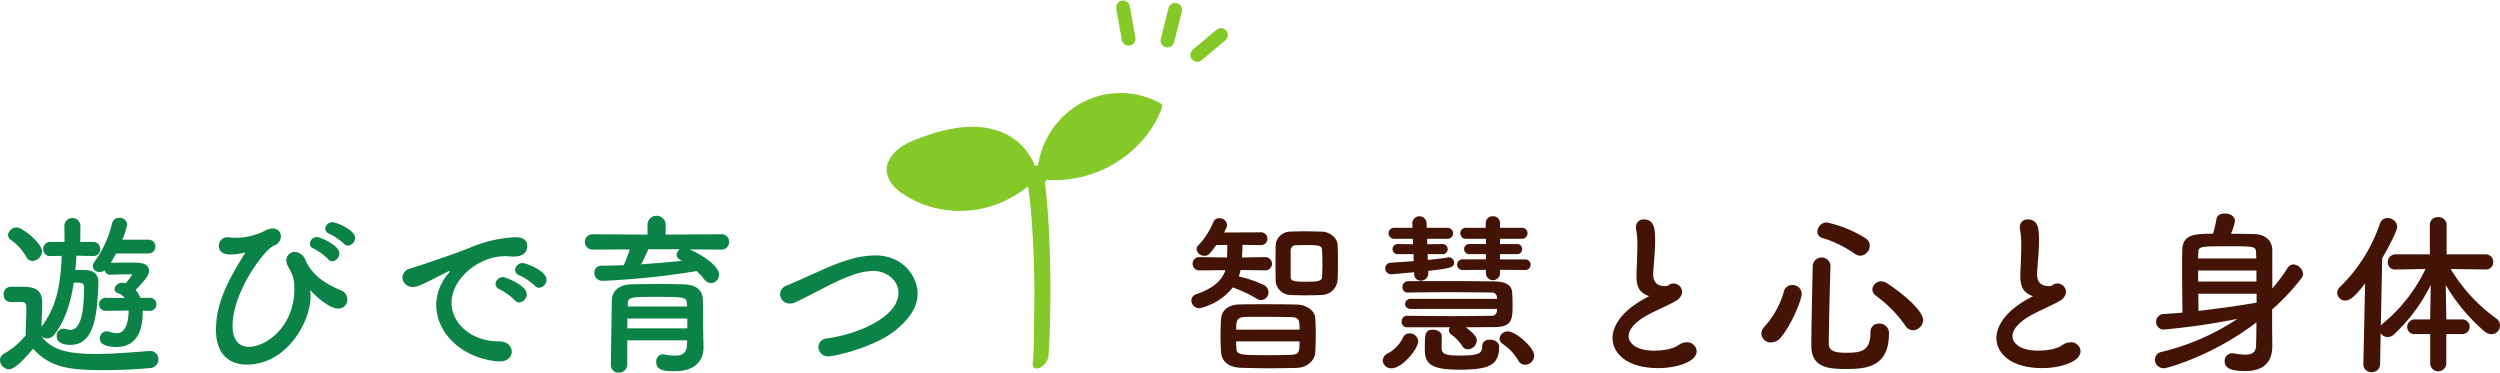 <svg height="81.151" width="544.464" xmlns="http://www.w3.org/2000/svg"><path d="M32.642 67.7a1.425 1.425 0 100-2.85h-2.09a5.542 5.542 0 00-1.026-1.71c2.584-2.584 2.926-3.458 2.926-4.1 0-1.862-1.938-1.862-4.218-1.862-1.406 0-2.888.038-4.1.038.38-.646.8-1.33 1.14-2.014h6.992a1.463 1.463 0 001.558-1.52 1.455 1.455 0 00-1.558-1.482h-5.628a15.945 15.945 0 001.064-3.344 1.594 1.594 0 00-1.748-1.406 1.467 1.467 0 00-1.52 1.1 23.7 23.7 0 01-3.8 8.4 1.642 1.642 0 00-.418 1.026 1.386 1.386 0 001.52 1.254 1.98 1.98 0 001.1-.342 1.164 1.164 0 001.178.95h.076c1.482-.076 3.23-.076 4.408-.114.152 0 .266.076.266.19l-.038.038c-.19.228-.836 1.178-1.368 1.748a2.108 2.108 0 00-.646-.114 1.672 1.672 0 00-1.786 1.406c0 .342.228.646.722.836a3.122 3.122 0 011.482 1.064l-4.1-.038h-.038a1.425 1.425 0 000 2.85h.038l4.978-.076v.228c0 .722-.114 4.712-2.546 4.712a5.626 5.626 0 01-1.71-.342 1.385 1.385 0 00-.532-.076 1.524 1.524 0 00-1.482 1.558c0 1.444 1.862 1.862 3.61 1.862 3.724 0 5.738-2.584 5.738-7.562v-.344l1.52.038zM20.368 55.764a1.435 1.435 0 001.444-1.52 1.454 1.454 0 00-1.482-1.558h-2.85l.038-3.458a1.75 1.75 0 00-3.5 0l.038 3.458H10.94a1.485 1.485 0 00-1.52 1.558 1.443 1.443 0 001.482 1.52h.038l2.508-.038c-.228 5.092-.76 10.716-4.408 15.39.038-1.748.152-3.5.152-5.092 0-3.268-1.938-3.572-4.674-3.572H2.276a1.586 1.586 0 00-1.482 1.71c0 .646.266 1.634 1.786 1.634.57 0 1.026-.038 1.634-.038 1.444 0 1.52.228 1.52 1.748 0 1.71-.114 3.5-.152 5.548a17.478 17.478 0 01-4.712 3.99 1.6 1.6 0 00-.874 1.406 2.06 2.06 0 001.938 1.976c1.216 0 3.04-1.824 5.282-4.484 3.724 4.18 8.094 4.674 15.428 4.674 3.762 0 7.562-.228 9.956-.456a1.891 1.891 0 001.9-1.9 1.775 1.775 0 00-1.824-1.824h-.19c-2.888.228-7.486.646-11.666.646-6.118 0-9.5-.874-11.818-3.838a2.108 2.108 0 001.254.456 1.922 1.922 0 001.482-.722c2.546-3.154 3.724-7.41 4.332-11.438.456 0 .874.038 1.254.038.608.038.988.3.988.912-.038 3.23-.152 9.348-3 9.348a3.843 3.843 0 01-.874-.152 2.108 2.108 0 00-.646-.114 1.478 1.478 0 00-1.444 1.6c0 1.406 1.292 1.938 3 1.938 5.358 0 5.814-6.916 6.08-13.452v-.194c0-1.824-1.14-2.622-2.964-2.66h-2.046c.114-1.1.152-2.128.228-3.116l3.686.076zm-13.3 1.064a2.188 2.188 0 002.09-2.09c0-1.748-4.256-5.206-5.472-5.206a1.884 1.884 0 00-1.938 1.634 1.33 1.33 0 00.646 1.1A11.171 11.171 0 015.7 55.914a1.512 1.512 0 001.368.918zm68.742-3.344a1.665 1.665 0 001.52-1.672c0-1.748-4.066-3.42-4.9-3.42a1.527 1.527 0 00-1.6 1.406 1.27 1.27 0 00.95 1.14 13.692 13.692 0 013.116 2.128 1.2 1.2 0 00.914.422zm-3.42 3.42a1.732 1.732 0 001.52-1.71c0-1.862-4.294-3.572-4.826-3.572a1.554 1.554 0 00-1.6 1.406 1.2 1.2 0 00.874 1.14 13.076 13.076 0 013.078 2.242 1.188 1.188 0 00.954.498zm-4.56 6.574s3.5 3.724 5.814 3.724a1.969 1.969 0 002.014-1.976 2.18 2.18 0 00-1.444-2.014c-4.028-1.672-6.384-3.686-7.676-6.536a2.633 2.633 0 00-2.32-1.82 1.841 1.841 0 00-1.862 1.862 2.837 2.837 0 00.342 1.254 20.514 20.514 0 011.026 2.052 9.473 9.473 0 01.38 2.888c0 8.246-6.156 12.616-9.88 12.616-2.014 0-3.572-1.254-3.572-4.6 0-7.3 6.916-16.644 9.044-17.442a2.175 2.175 0 001.482-1.976 1.7 1.7 0 00-1.746-1.746 3.107 3.107 0 00-.8.114c-1.482.456-.95.608-3.5 1.368a12.779 12.779 0 01-3.61.532 8.727 8.727 0 01-1.444-.076 1.7 1.7 0 00-.418-.038 1.9 1.9 0 00-2.014 1.862c0 .988.608 1.9 2.546 1.9a14.082 14.082 0 002.926-.38c.076 0 .114-.038.152-.038.076 0 .076.038.076.076s0 .076-.076.19c-3.42 5.51-6.232 10.564-6.232 16.53 0 5.662 3.192 7.6 6.726 7.6 8.626 0 13.87-9.234 13.87-14.858a5.384 5.384 0 00-.076-1.14 1.646 1.646 0 00-.038-.19c0-.038 0-.038.038-.038s.12.114.272.304zm49.59-.8a1.755 1.755 0 001.6-1.786c0-1.976-4.56-3.61-5.168-3.61a1.638 1.638 0 00-1.672 1.52 1.32 1.32 0 00.988 1.178 13.341 13.341 0 013.306 2.242 1.391 1.391 0 00.944.462zm-4.332 3.192a1.816 1.816 0 001.634-1.786c0-1.976-4.636-3.724-5.13-3.724a1.608 1.608 0 00-1.672 1.482 1.275 1.275 0 00.95 1.178 14.4 14.4 0 013.23 2.356 1.313 1.313 0 00.988.5zm-1.634 10.716c0-1.14-.912-2.242-2.812-2.242-5.966 0-10.3-3.876-10.3-8.436 0-5.092 5.776-10.108 11.666-10.108a7.322 7.322 0 01.912.038 7.024 7.024 0 00.874.038c1.444 0 3.04-.418 3.04-2.356 0-.988-.684-1.862-2.584-1.862a29.011 29.011 0 00-10.07 2.356c-3.762 1.482-6.916 2.47-8.7 3.116-1.14.418-3.306 1.064-4.1 1.33a2.179 2.179 0 00-1.748 1.976 2.163 2.163 0 002.318 2.052c.836 0 1.558-.228 7.524-3.306a1.284 1.284 0 01.38-.152.082.082 0 01.076.076.782.782 0 01-.19.342 10.7 10.7 0 00-2.736 6.954c0 5.852 5.206 11.552 13.452 12.312h.38c1.744.006 2.618-1.058 2.618-2.122zm45.6-22.23a1.634 1.634 0 001.748-1.672 1.634 1.634 0 00-1.748-1.672l-12.084.076v-2.312a1.986 1.986 0 00-3.952 0v2.318l-11.894-.076a1.674 1.674 0 100 3.344l8.018-.038a31.091 31.091 0 01-1.292 3.42c-1.6.076-3.23.114-4.788.114a1.515 1.515 0 00-1.634 1.558 1.759 1.759 0 001.9 1.748 170.036 170.036 0 0020.368-2.128 11.875 11.875 0 011.634 1.748 1.957 1.957 0 001.52.874 1.819 1.819 0 001.748-1.862c0-1.976-4.1-4.522-6.422-5.472zm-3.914 17.366c-.038-1.52 0-4.826-.076-6.574-.076-1.71-1.14-3.116-4.18-3.23a212.178 212.178 0 00-5.168-.076c-2.2 0-4.446.038-6.232.076-3.04.076-4.142 1.786-4.218 3.268-.038.646-.228 13.908-.228 14.288a1.6 1.6 0 001.71 1.672 1.759 1.759 0 001.862-1.71v-5.32h13.034c0 .38-.038.722-.038 1.026-.076 1.824-1.14 2.318-2.584 2.318a12.763 12.763 0 01-2.318-.266.944.944 0 00-.3-.038 1.529 1.529 0 00-1.486 1.678c0 1.71 1.444 2.014 4.028 2.014 4.978 0 6.27-2.85 6.27-5.092v-.076zm-5.054-17.436a1.453 1.453 0 00-.722 1.216 1.22 1.22 0 00.76 1.064 3.342 3.342 0 00.38.228c-2.85.3-5.814.57-8.854.76a32.706 32.706 0 001.52-3.268zm1.558 12.464h-12.92v-.57c.076-1.52.532-1.52 6.726-1.52 5.51 0 6.118.038 6.156 1.52zm.038 4.75H136.61c0-.722.038-1.444.038-2.128h13.034zm45.106.608c3.344-2.622 5.054-5.32 5.054-8.132 0-3.686-3.078-8.36-9.272-8.36a21.294 21.294 0 00-5.738.95c-3.8 1.064-9.8 4.142-13.452 5.586a2.113 2.113 0 00-1.482 1.938 2.054 2.054 0 002.128 2.014 2.749 2.749 0 001.254-.3c3.876-1.786 8.436-4.522 12.046-5.776a14.892 14.892 0 014.792-1.03c2.926 0 5.548 1.976 5.548 4.788 0 5.092-8.36 8.892-15.542 9.918a1.961 1.961 0 00-1.9 1.862 2.127 2.127 0 002.28 2.052c1.022 0 9.572-1.824 14.284-5.51z" fill="#0c8346"/><path d="M252.912 22.604a18.05 18.05 0 00-14.864-1.323 18.5 18.5 0 00-10.732 10.272 17.427 17.427 0 00-1.227 4.454l-.056.067-.09-.024a.888.888 0 00-.569.069 12.808 12.808 0 00-8.567-7.783c-5.77-1.786-12.161.017-17.563 2.142-2.329.919-4.731 2.318-5.743 4.68-1.085 2.534.265 4.89 2.308 6.486a22.39 22.39 0 0015.962 4.128 23.653 23.653 0 0012.126-5.218c.586 3.921.854 7.9 1.061 11.858.253 4.854.368 9.719.279 14.578-.022 1.194-.058 7.844-.115 9.039-.053 1.11-.1 1.855-.209 3.024-.084.9.451 1.456 1.385 1.1a3.451 3.451 0 002.042-2.449c.367-4.451.5-14.372.385-18.836-.068-4.889-.277-9.78-.692-14.654a111.803 111.803 0 00-.471-4.55 2.649 2.649 0 00.437-.5 25.478 25.478 0 0021.014-8.849 22.49 22.49 0 003.989-6.7c.094-.253.24-.819-.09-1.011z" fill="#85c928"/><path d="M244.58 1.607l1.207 6.833m10.143-6.29l-1.676 6.681m11.648-1.202l-5.145 4.325" stroke-width="3.001" fill="none" stroke="#85c928" stroke-linecap="round"/><path d="M291.308 60.936c.076-1.064.076-2.47.076-3.838s0-2.774-.076-3.8c-.076-1.634-1.862-2.812-3.382-2.85a122.405 122.405 0 00-3.914-.076c-1.1 0-2.2.038-3.116.076a3.184 3.184 0 00-3.078 3.078c0 1.026-.038 2.432-.038 3.8s.038 2.7.038 3.648a3.268 3.268 0 003.154 3.268c1.026.038 2.2.076 3.382.076a96.39 96.39 0 003.458-.076 3.531 3.531 0 003.496-3.306zM275.5 58.884a1.446 1.446 0 100-2.888h-.038l-4.978.076c.038-.874.114-1.748.114-2.736l3.838.038a1.4 1.4 0 100-2.774l-7.866.038c.532-1.064.684-1.33.684-1.672a1.637 1.637 0 00-1.71-1.444 1.325 1.325 0 00-1.292.836 16.225 16.225 0 01-3.234 5.016 1.424 1.424 0 00-.418.912 1.64 1.64 0 001.71 1.406c.8 0 .912-.076 2.584-2.318l2.394-.038v.57c0 .8-.038 1.482-.076 2.166l-5.852-.076h-.038a1.451 1.451 0 100 2.888h.038l5.51-.038c-.76 2.356-2.812 3.99-6.27 5.206a1.485 1.485 0 00-1.14 1.406 1.738 1.738 0 001.786 1.672 12.9 12.9 0 007.258-4.56c.114.038.19.114.3.152a26.709 26.709 0 014.864 2.318 1.752 1.752 0 00.988.3 1.681 1.681 0 001.6-1.71 1.787 1.787 0 00-.988-1.558 25.57 25.57 0 00-5.472-1.862c.152-.456.266-.912.38-1.406l5.282.076zm10.944 17.822c.076-1.292.114-2.508.114-3.724s-.038-2.47-.114-3.724c-.076-1.444-1.672-2.85-3.914-2.926-2.318-.076-4.75-.076-7.068-.076-1.9 0-3.762 0-5.434.038-2.926.038-4.028 1.672-4.1 3.192q-.114 1.881-.114 3.648c0 1.178.038 2.356.114 3.572.114 1.862 1.52 3.268 4.18 3.382 2.052.076 4.256.114 6.5.114 1.9 0 3.876-.038 5.738-.076 2.426-.076 4.022-1.672 4.098-3.42zm1.482-16.378c-.038.76-.57 1.026-3.23 1.026-2.774 0-3.572-.076-3.61-.988v-5.928a1.1 1.1 0 011.14-1.026c.608-.038 1.368-.038 2.166-.038 2.622 0 3.458.038 3.534 1.026.038.76.076 1.824.076 2.926s-.038 2.204-.076 3.002zm-18.7 11.476c0-1.71 0-2.7 1.862-2.774 1.14-.038 2.432-.038 3.724-.038 2.128 0 4.37.038 6.346.076 1.862.038 1.862.722 1.862 2.736zm13.794 2.546c0 2.128 0 2.85-1.824 2.926-1.406.038-2.85.076-4.332.076-6.688 0-7.562 0-7.6-1.52-.038-.494-.038-.988-.038-1.482zm49.172-15.542a1.159 1.159 0 100-2.318h-5.51v-1.14h3.648a1.1 1.1 0 001.178-1.1 1.078 1.078 0 00-1.178-1.1h-3.648v-1.144h4.712a1.2 1.2 0 100-2.394h-4.712v-1.026a1.454 1.454 0 00-1.554-1.482 1.474 1.474 0 00-1.558 1.482v1.026h-4.252a1.2 1.2 0 100 2.394h4.294v1.14h-3.572a1.1 1.1 0 00-1.178 1.1 1.078 1.078 0 001.178 1.1h3.572v1.14h-5.016a1.163 1.163 0 100 2.318l5.016-.038v.722a1.539 1.539 0 003.078 0v-.722zm-21.128.19c4.788-.57 5.624-.722 5.624-1.786a1.182 1.182 0 00-1.17-1.178.742.742 0 00-.266.038c-.8.19-2.432.342-4.294.532l-.038-1.254h3.192a1.078 1.078 0 001.178-1.1 1.1 1.1 0 00-1.178-1.1l-3.268.038-.038-1.178h4.37a1.2 1.2 0 100-2.394h-4.446l-.038-1.1a1.564 1.564 0 00-3.116.038v.07l.038.988H303.7a1.2 1.2 0 100 2.394h3.99l.038 1.178-3.268-.038a1.1 1.1 0 00-1.178 1.1 1.078 1.078 0 001.178 1.1h3.382l.038 1.52c-1.862.152-3.686.266-4.978.342a1.228 1.228 0 00-1.216 1.254 1.262 1.262 0 001.406 1.254h.152a808.72 808.72 0 014.712-.418l.038.418a1.383 1.383 0 001.444 1.406 1.6 1.6 0 001.634-1.634v-.494zm21.09 20.444a2.045 2.045 0 001.976-2.014c0-1.71-3.99-5.244-5.7-5.244a1.775 1.775 0 00-1.862 1.558 1.563 1.563 0 00.722 1.178 11.165 11.165 0 013.382 3.61 1.668 1.668 0 001.486.912zm-6.156-11.7a1.063 1.063 0 01-1.178 1.026c-2.622.038-5.51.076-8.36.076-3.5 0-6.992-.038-9.956-.076h-.038a1.206 1.206 0 00-1.216 1.254 1.185 1.185 0 001.216 1.254h9.31a1.62 1.62 0 00-.228.684 1.111 1.111 0 00.494.874 9.122 9.122 0 012.432 2.546 1.318 1.318 0 001.178.684 2.02 2.02 0 001.976-1.862c0-.95-.874-1.748-2.394-2.926 2.128 0 4.218-.038 6.194-.038 3.914 0 3.99-1.748 3.99-4.826 0-.912-.038-1.824-.076-2.584-.076-1.824-1.52-2.508-3.952-2.546-3.42-.038-7.676-.076-11.742-.076-2.508 0-4.9 0-6.992.038a1.216 1.216 0 00-1.216 1.292 1.084 1.084 0 001.026 1.178h.038c2.394-.038 5.738-.076 9.12-.076s6.764.038 9.2.076a1.036 1.036 0 011.178.988l.038.38h-18.7a1.194 1.194 0 00-1.33 1.1c0 .57.418 1.1 1.33 1.1h18.7zm.494 7.714c0-.912-1.026-1.482-2.014-1.482-.874 0-1.672.418-1.672 1.406 0 1.672-.874 2.052-4.9 2.052-3.078 0-3.876-.3-3.952-1.634 0-.418.038-1.52.038-2.584 0-.912-.95-1.406-1.862-1.406-1.824 0-1.824.95-1.824 4.37 0 3.192 1.6 4.332 7.486 4.332 6.348-.004 8.704-.878 8.704-5.058zm-23.408 4.75c2.242 0 5.776-4.142 5.776-5.928a1.843 1.843 0 00-1.9-1.672 1.538 1.538 0 00-1.482 1.064 7.762 7.762 0 01-3.116 3.23 1.883 1.883 0 00-1.216 1.6 1.806 1.806 0 001.942 1.702zm56.088-15.732c-.3.19-1.216.684-1.292.722-4.6 2.584-6.688 5.7-6.688 8.436 0 3.268 3.078 6.536 9.956 6.536 3.914 0 8.36-1.33 8.36-3.686a2.054 2.054 0 00-2.166-1.938 3.245 3.245 0 00-1.786.608c-1.672 1.178-4.674 1.216-5.282 1.216-3.914 0-5.586-1.634-5.586-3.154 0-1.406 1.292-3.04 4.18-4.636 1.748-.95 4.788-2.242 6.08-3.04a2.467 2.467 0 001.406-1.976 1.917 1.917 0 00-1.9-1.824 1.721 1.721 0 00-.608.114c-.456.152-.532.456-1.1.456-1.14 0-2.7-.228-2.7-2.584 0-.76.114-1.71.19-2.888.152-1.9.228-3.23.228-4.294 0-2.546-.114-4.75-2.432-4.75a1.634 1.634 0 00-1.744 1.672 2.34 2.34 0 00.038.494 17.6 17.6 0 01.266 3.648c0 1.14-.038 2.508-.114 4.256-.038.76-.076 1.444-.076 2.052 0 2.128.342 3.382 1.976 4.256a2.619 2.619 0 00.798.3zm45.946-8.782a2.2 2.2 0 002.09-2.166 1.924 1.924 0 00-.8-1.558 26.331 26.331 0 00-8.59-3.534 2.077 2.077 0 00-2.014 2.014 1.381 1.381 0 001.064 1.368 25.135 25.135 0 017.03 3.42 2.11 2.11 0 001.22.456zm11.514 16.226a2.29 2.29 0 002.2-2.242c0-1.71-3.534-5.168-7.9-8.018a2.266 2.266 0 00-1.216-.38 1.891 1.891 0 00-1.938 1.748 1.708 1.708 0 00.76 1.368 27.6 27.6 0 016.422 6.536 2 2 0 001.672.988zm-5.244.76a2.046 2.046 0 00-2.166-2.2 1.773 1.773 0 00-1.862 1.938c0 4.142-2.166 4.408-5.32 4.408-2.432 0-3.762-.38-3.762-2.014.038-4.294.19-11.1.38-16.948v-.076a1.949 1.949 0 00-3.876.076c-.114 5.852-.3 13.186-.3 17.48 0 4.522 3.42 5.016 7.334 5.016 3.948-.004 9.572-.004 9.572-7.68zm-23.674.95c2.128-2.318 4.674-8.17 4.674-9.69a1.956 1.956 0 00-2.052-1.862 1.828 1.828 0 00-1.824 1.406 19.245 19.245 0 01-4.218 7.638 2.268 2.268 0 00-.684 1.558 2 2 0 002.09 1.9 2.648 2.648 0 002.018-.95zm55.062-9.158c-.3.19-1.216.684-1.292.722-4.6 2.584-6.688 5.7-6.688 8.436 0 3.268 3.078 6.536 9.956 6.536 3.914 0 8.36-1.33 8.36-3.686a2.054 2.054 0 00-2.166-1.938 3.245 3.245 0 00-1.786.608c-1.672 1.178-4.674 1.216-5.282 1.216-3.914 0-5.586-1.634-5.586-3.154 0-1.406 1.292-3.04 4.18-4.636 1.748-.95 4.788-2.242 6.08-3.04a2.467 2.467 0 001.406-1.976 1.917 1.917 0 00-1.9-1.824 1.721 1.721 0 00-.608.114c-.456.152-.532.456-1.1.456-1.14 0-2.7-.228-2.7-2.584 0-.76.114-1.71.19-2.888.152-1.9.228-3.23.228-4.294 0-2.546-.114-4.75-2.432-4.75a1.634 1.634 0 00-1.748 1.676 2.34 2.34 0 00.038.494 17.6 17.6 0 01.266 3.648c0 1.14-.038 2.508-.114 4.256-.038.76-.076 1.444-.076 2.052 0 2.128.342 3.382 1.976 4.256a2.619 2.619 0 00.798.3zm52.06 2.926a48.78 48.78 0 006.384-6.8 1.536 1.536 0 00.342-.95 2.243 2.243 0 00-2.09-2.052 1.5 1.5 0 00-1.292.8 37.445 37.445 0 01-3.306 4.446v-8.4c-.038-2.014-1.482-3.382-3.876-3.458a203.259 203.259 0 00-5.13-.076 11.743 11.743 0 00.874-2.774c0-1.1-1.14-1.634-2.2-1.634-.874 0-1.71.38-1.824 1.178a26.991 26.991 0 01-.76 3.23c-3.8 0-6.612.076-6.688 3.5-.038 1.216-.038 2.546-.038 3.99 0 3.154.038 6.688.076 9.69-1.406.114-2.774.228-4.1.3a1.676 1.676 0 00-1.634 1.71 1.634 1.634 0 001.744 1.668 150.617 150.617 0 0015.96-2.318 51.614 51.614 0 01-16.46 7.184 1.771 1.771 0 00-1.52 1.672 1.913 1.913 0 001.938 1.9c.8 0 10.754-2.774 20.178-9.994 0 2.2-.038 4.066-.076 5.054-.038 1.558-.95 1.976-2.318 1.976a16.136 16.136 0 01-2.508-.266 1.052 1.052 0 00-.342-.038 1.646 1.646 0 00-1.672 1.71c0 1.254.836 2.166 4.484 2.166 5.89 0 5.89-4.256 5.89-5.662 0-1.368-.038-3.458-.038-4.56zm-16.112-11.1c0-.456.038-.874.038-1.254 0-1.368.38-1.406 6.194-1.406 6 0 6.308 0 6.384 1.33 0 .38.038.836.038 1.33zm12.694 5.02h-12.694v-2.394h12.694zm.038 4.6c-3.8.646-8.246 1.292-12.654 1.786 0-1.178-.038-2.432-.038-3.724h12.692zm44.688 6.84a1.6 1.6 0 100-3.192h-3.382v-.99l-.114-6.5a40.542 40.542 0 008.436 10.108 2.525 2.525 0 001.52.608 1.9 1.9 0 001.862-1.9 1.858 1.858 0 00-.8-1.52 36.587 36.587 0 01-9.956-10.792l7.6.114h.038a1.553 1.553 0 001.634-1.634 1.614 1.614 0 00-1.672-1.672h-8.474v-6.458a1.7 1.7 0 00-1.862-1.634 1.654 1.654 0 00-1.786 1.634v6.46h-7.41a1.686 1.686 0 00-1.748 1.71 1.547 1.547 0 001.71 1.6h.038l6.46-.114a34.449 34.449 0 01-9.234 11.818 2.169 2.169 0 00-.494.532l.3-14.706c1.406-2.394 3.268-5.966 3.268-6.878a2.082 2.082 0 00-2.128-1.862 1.7 1.7 0 00-1.632 1.212 35.036 35.036 0 01-8.664 13.756 1.837 1.837 0 00-.646 1.33 1.738 1.738 0 001.786 1.672c.836 0 1.862-.57 4.294-3.724l-.38 17.556v.038a1.673 1.673 0 001.786 1.71 1.742 1.742 0 001.862-1.748l.114-6.726a1.789 1.789 0 001.52.836 1.9 1.9 0 001.368-.57 36.31 36.31 0 008.018-10.792l-.114 6.574v.95h-3.304a1.646 1.646 0 00-1.71 1.672 1.532 1.532 0 001.71 1.52h3.306v6.574a1.765 1.765 0 003.5 0v-6.574z" fill="#431306"/></svg>